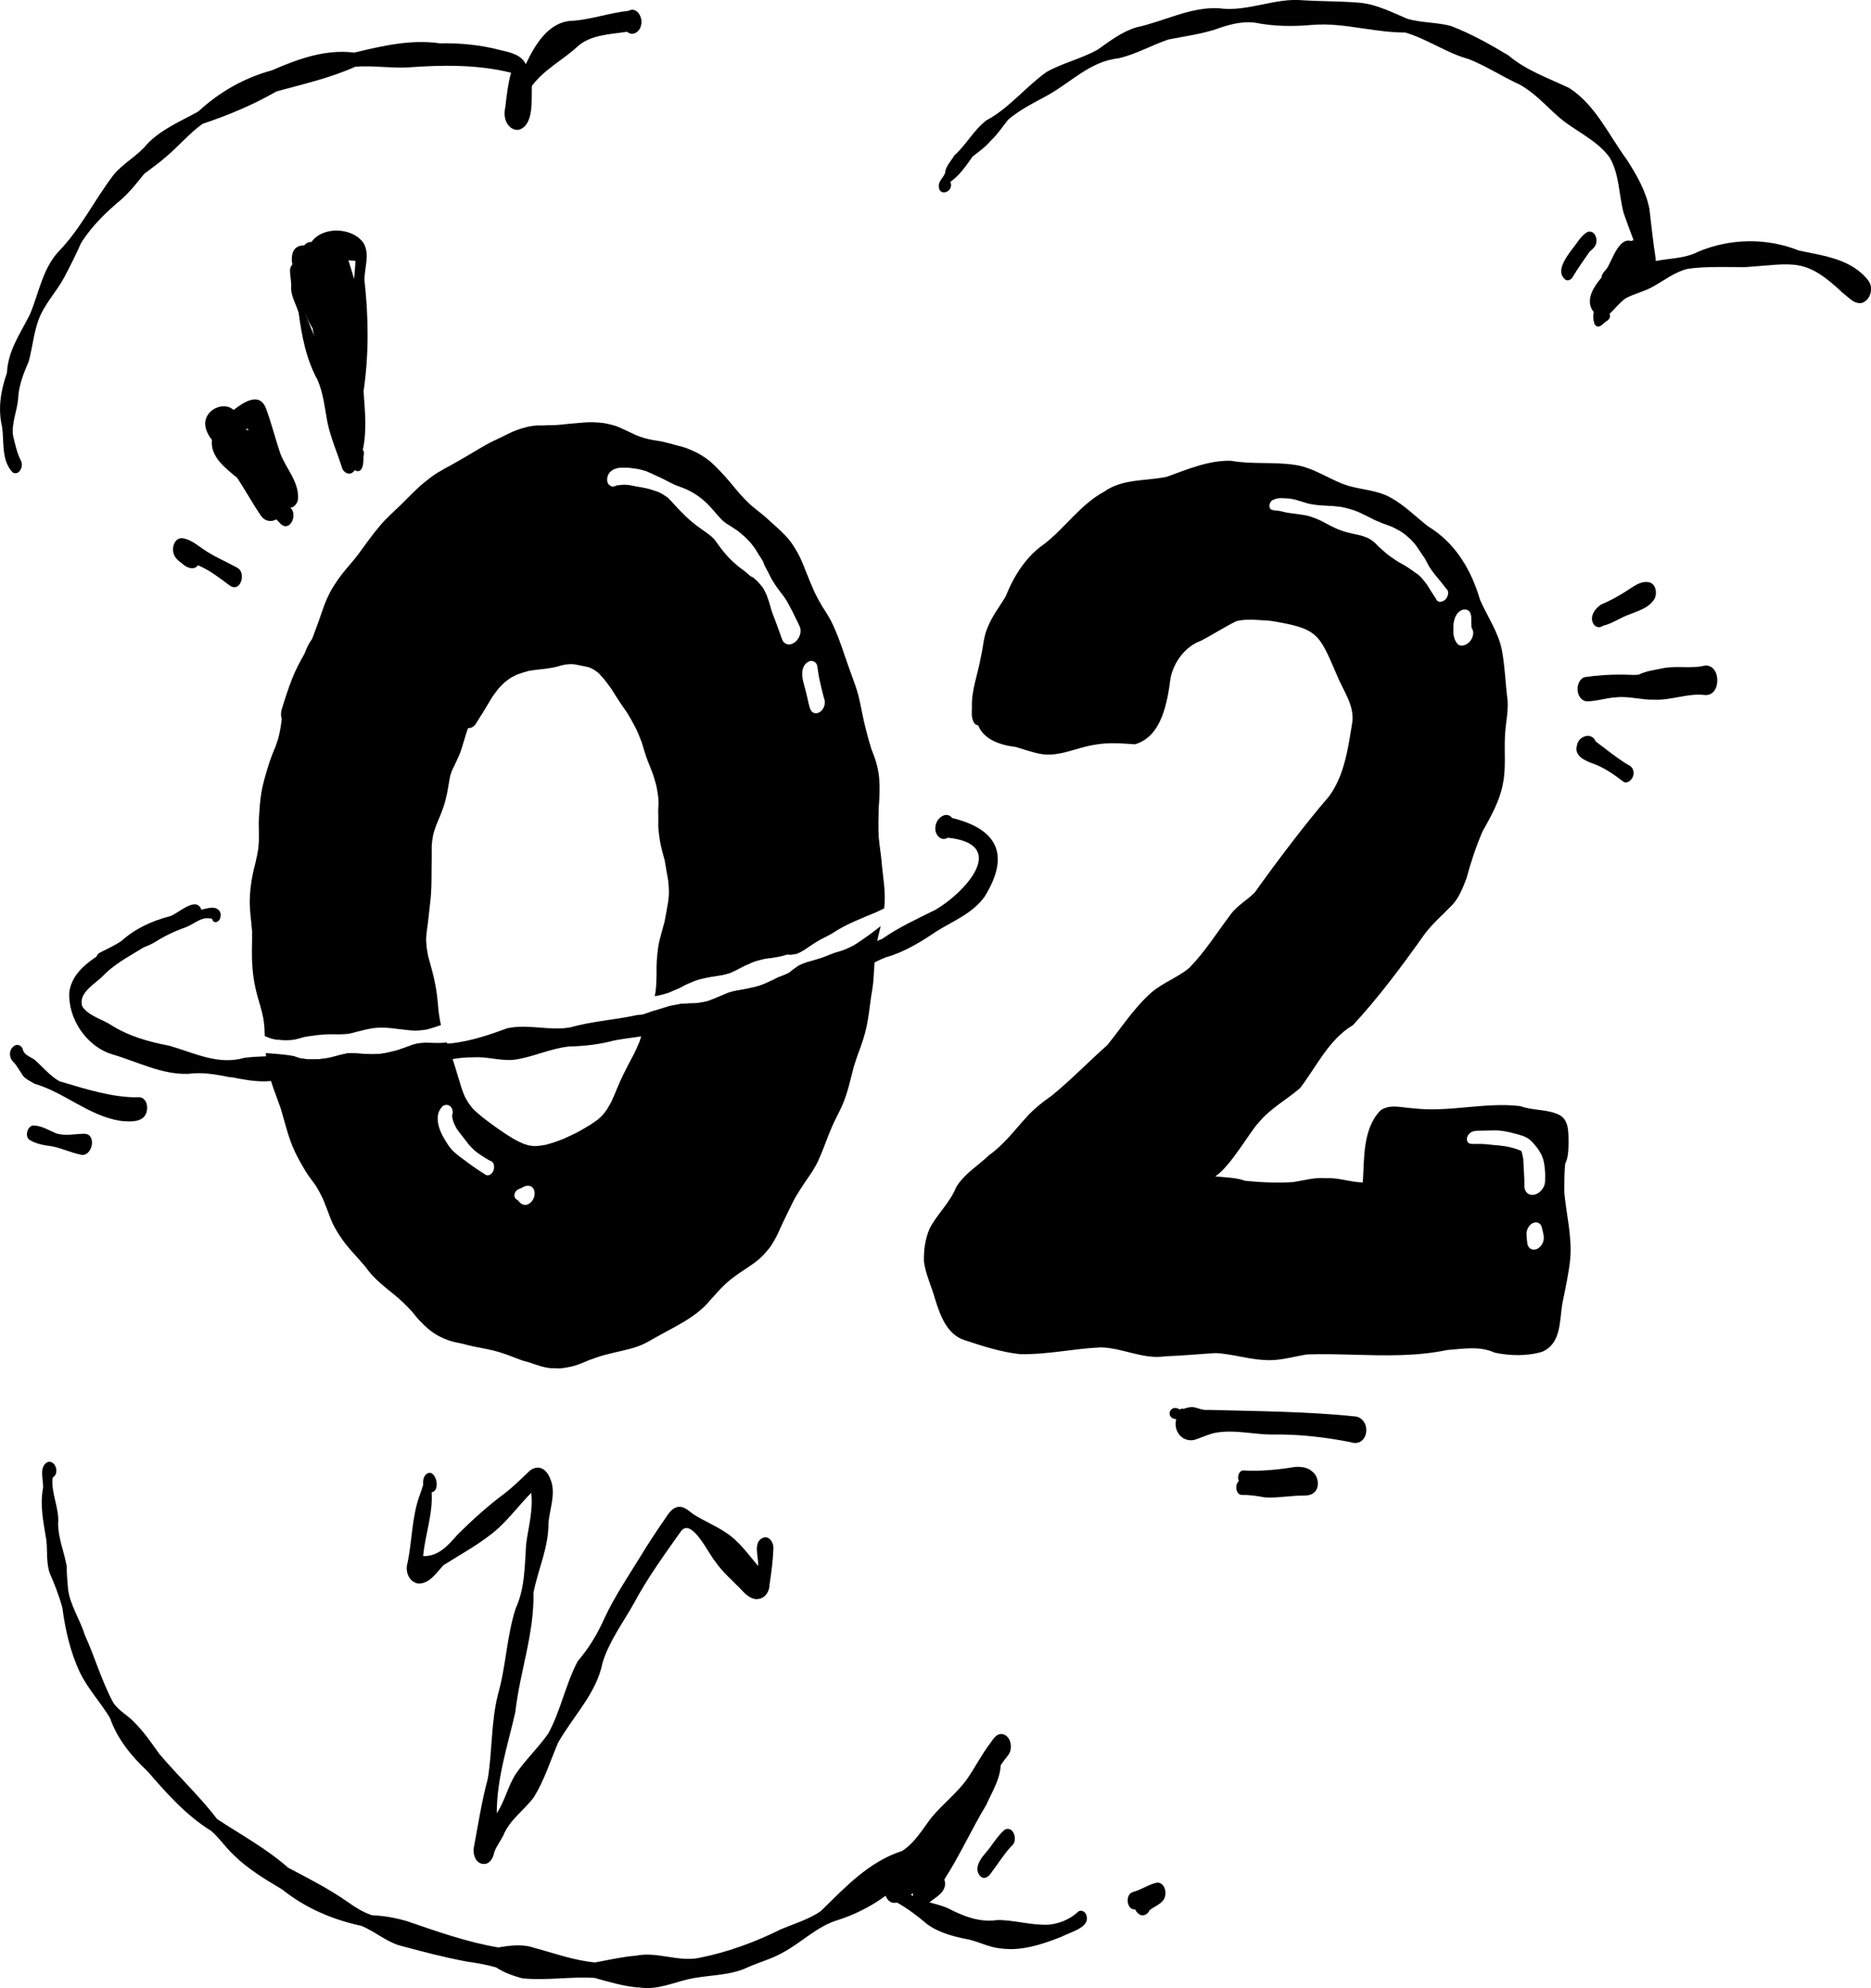 <?xml version="1.0" encoding="UTF-8"?>
<svg id="Layer_2" data-name="Layer 2" xmlns="http://www.w3.org/2000/svg" viewBox="0 0 289.52 307.64">
  <g id="Vector_layer" data-name="Vector layer">
    <g>
      <path d="M35.57,90.61c-1.63-1.21-3.09-2.37-4.93-3.15-.69.89-1.82.33-2.48-.29-.49-.36-.93-.68-1.18-1.24-.52-1-.05-2.8,1.3-2.65,1.14.18,2.05.91,2.97,1.55,1.78,1.27,3.64,2,5.49,3.03,1.19.64.71,3-.46,3-.21,0-.44-.07-.69-.25Z"/>
      <path d="M43.52,81.15c-1.62-1.77-3.57-3.22-5.09-5.09-1.02-1.12-1.39-2.68-2.45-3.75-.53-.23-.68-1.05-.57-1.54.13-.56.71-1.16,1.31-.77.74.62,1.75,1.19,1.97,2.18,2.48,1.76,4.08,4.51,6.29,6.43.88.8.3,2.8-.77,2.8-.21,0-.44-.08-.68-.26Z"/>
      <path d="M52.92,72.35c-.75-2.35-1.76-4.62-2.26-7.04-.41-2.2-.62-4.43-1.51-6.5-1.78-3.23-2.45-6.83-2.94-10.43-.38-1.25-1.11-2.42-1.17-3.73.11-1.03-.2-2.01-.16-3.02.48-1.78,1.87-.38,2.28.66.55.42.44,1.95-.47,1.61.44,1.34.17,2.76.43,4.13.56,1.84,1.41,3.57,2.07,5.38.92,2.95,1.16,6.14,2.74,8.85,1.23,2.1,1.93,4.46,2.55,6.8.28,1.3,1.44,3.07.03,4.08-.16.1-.32.14-.48.14-.49,0-.96-.41-1.11-.91Z"/>
      <path d="M55.12,72.86c-.79-.46-.77-1.56-.76-2.37-1.12.55-1.94-.86-1.77-1.87.1-1.02-.21-2.1-.26-3.14-.99-.5-1.14-1.72-1.39-2.71-.29-1.03-.86-1.94-.71-3.05-.47-3.02-1.27-5.96-1.88-8.95-1.39-2.26-2.12-4.95-2.14-7.61-1.19-1.51-1.92-5.21.87-5.2.17-.2.37-.36.61-.45.16-.07.33-.07.51-.07,1.74-2.48,6.39-2.29,8.07.19,1,1.76.1,3.85.13,5.75.64,5.73.7,11.43-.14,17.14.2,3.04.55,6.07-.12,9.1.31.32.15.75.09,1.12.04.64-.02,2.16-.85,2.16-.08,0-.16-.01-.25-.04ZM54.75,43.02s.02.07.04.11c.08-.86.16-1.7.21-2.56,0-.07,0-.13,0-.2-.27-.02-.54-.05-.82-.08-.09,0-.18-.01-.27-.02.27.91.6,1.81.82,2.74Z"/>
      <path d="M40.33,79.72c-1.29-1.88-2.38-3.91-3.64-5.8-1.78-1.46-4.2-3.27-3.89-5.84-.73-.95-1.34-2.16-.9-3.37.56-1.62,2.92-2.5,4.25-1.28,1.51-1.16,3.98-2.88,5.01-.24.85,2.29,1.43,4.66,2.21,6.97.88,2.33,2.89,4.37,2.75,6.97-.05.91-.89,1.72-1.79,1.37-.17.36-.42.68-.74.89-.33.79-1.04,1.22-1.74,1.22-.58,0-1.15-.29-1.52-.89ZM38.44,66.55c-.04-.08-.06-.16-.09-.24-.02,0-.05.02-.07.02-.11.06-.21.12-.3.18.02,0,.04,0,.07,0,.13,0,.26.02.39.04Z"/>
      <path d="M254.04,40.92c-.77-2.7-1.88-5.28-2.79-7.94-.77-2.86-.64-6.03-2.19-8.64-2.07-2.82-5.48-4.1-8.03-6.38-1.9-1.7-3.62-3.64-5.89-4.88-2.68-1.22-5.14-2.86-7.88-3.94-3.46-.95-6.4-3.11-9.81-4.11-2.17.01-4.32-.31-6.46-.62-2.66-.39-5.3-.79-7.98-.55-2.92.25-5.86.24-8.74-.34-2.26-.31-4.39.38-6.5,1.13-2.28.67-4.64,1-6.96,1.46-2.63.88-5.05,2.31-7.77,2.92-4.39.46-7.41,3.82-11.12,5.82-2.05,1.12-4.15,2.15-5.93,3.68-.87,1.08-1.62,2.26-2.65,3.21-.82.97-1.84,1.71-2.84,2.48-1,1.43-2.03,2.93-3.44,3.92.68,1.63-2.07,2.52-1.77.33.17-.62.7-1.07.94-1.67.09-1.07.91-1.83,1.42-2.72,1.86-1.66,2.99-3.93,4.99-5.46,3.56-1.91,6.03-5.15,9.29-7.47,2.54-1.44,5.42-2.05,7.96-3.49,1.86-1.32,3.75-2.77,5.96-3.43,4.28-.91,8.34-3.2,12.79-2.95,2.29.32,4.5-.14,6.72-.59,1.99-.41,3.98-.82,6.04-.66,3.02.2,6.06.14,9.07.4,2.59.27,4.92,1.47,7.29,2.48,2.2.64,4.54.52,6.75,1.11,3.11,1.19,6.05,2.84,8.89,4.54,2.79,2.37,6.2,3.52,9.44,5.07,4.03,2.59,6.09,7.26,8.86,11.02,1.52,2.37,2.99,4.88,3.53,7.67.3,2.59.58,5.18.98,7.75.04.84-.59,1.55-1.23,1.55-.34,0-.7-.2-.95-.7Z"/>
      <path d="M246.78,50.24c-1.04-2.74,1.54-5.13,3.71-6.39.95-.84,1.86-1.72,2.92-2.42,2.84-1.78,6.43-.94,9.38-2.49,4.97-2.08,10.58-2.17,15.59-.17,3.87.82,8.19,1.3,10.77,4.7.81,1.12.27,3.08-1.13,3.42-1.17.15-1.98-.92-2.84-1.54-5.9-5.6-7.56-4.52-15.09-4.02-.7,0-1.41,0-2.11-.01-2.27-.02-4.55-.04-6.8.27-2.04.48-3.68,1.82-5.48,2.8-1.34.76-2.88,1.05-4.21,1.8-.91.69-1.6,1.6-2.43,2.37.27.57-.18.98-.61,1.22-.34.28-.75.75-1.16.75-.17,0-.33-.08-.49-.3Z"/>
      <path d="M246.4,47.99c-1.06-1.74.29-3.71,1.42-5.05.04-.62.5-.96.83-1.4.82-1.26,1.85-4.87,3.75-4.24.54-.37,1.02.3.87.82.11.21.2.43.25.66.02.07.03.15.04.23,1.28.87.48,5.29-1.32,3.43-1.07,1.22-1.93,2.61-2.62,4.07-.39.95-1.19,2.21-2.09,2.21-.37,0-.75-.2-1.12-.72Z"/>
      <path d="M242.31,43.32c-1.7-1.17-.01-3.45.87-4.65.8-.93,1.4-2.2,2.5-2.79,1.22-.35,1.71,1.43,1.1,2.25-.24.4-.67.59-.93.99-.83,1.2-1.7,2.41-2.45,3.67-.15.33-.48.58-.83.58-.09,0-.18-.02-.27-.05Z"/>
      <path d="M245.39,108.5c-1.6-.36-1.71-3.09-.25-3.72,1.92-.29,3.91-.43,5.86-.4.31,0,.63,0,.94.02.54.02,1.08.04,1.62-.01,1.05-.52,2.2-.69,3.34-.91,1.14-.29,2.32-.28,3.48-.26,1.14.02,2.27.04,3.38-.23h0c1.31-.16,1.98,1.05,1.98,2.27s-.65,2.42-1.98,2.27c-1.39-.16-2.76.09-4.13.34-1.22.22-2.45.45-3.71.38-.88.03-1.75-.09-2.62-.2-1.06-.14-2.12-.28-3.21-.16-1.54.08-3.06.62-4.59.62h-.12Z"/>
      <path d="M246.6,96.58c-.73-1.12.21-2.46,1.18-3.06,1.44-.59,2.8-1.36,4.1-2.21.95-.6,1.93-1.39,3.11-1.25,1.33.08,1.59,2.05.82,2.89,0,0,0,0,0,0-.89,1.21-2.4,1.57-3.73,2.14-1.37.48-2.63,1.41-4.03,1.73-.18.14-.41.22-.63.22-.32,0-.64-.16-.83-.46Z"/>
      <path d="M42.9,160.9c-.14-.04-.29-.07-.44-.1-.18-.04-.38-.06-.55-.13-.31-.12-.62-.24-.94-.36-.02-.47-.04-.95-.06-1.43-.05-.45-.11-.9-.14-1.2-.14-.7-.3-1.39-.5-2.08-.59-1.85-1.03-3.74-1.19-5.68-.07-.89-.11-1.77-.1-2.66.01-1.06.04-2.12.03-3.18-.15-1.8-.45-3.61-.34-5.42.1-1.78.41-3.53.88-5.25.17-.7.3-1.41.42-2.13.04-.39.07-.77.09-1.16,0-.48,0-.96,0-1.44,0-.66-.05-1.32,0-1.97.09-1.37.16-2.73.39-4.09.21-1.27.57-2.5.95-3.73.19-.62.37-1.23.61-1.84.2-.53.42-1.05.64-1.58.14-.38.27-.77.39-1.15.16-.61.29-1.21.39-1.82.06-.42.12-.83.17-1.25-.16-.48-.14-1.05,0-1.51.48-1.57.98-3.14,1.58-4.67.53-1.37,1.22-2.66,1.94-3.93.09-.23.18-.47.28-.7.23-.56.54-1.08.88-1.57.04-.09.08-.19.12-.29.57-1.48,1.1-2.96,1.61-4.46.28-.84.64-1.64,1.04-2.43.38-.75.85-1.44,1.32-2.12.94-1.35,2.11-2.52,3.09-3.84,1.12-1.52,2.2-3.07,3.43-4.5.94-1.1,2.02-2.04,3.05-3.04,1.26-1.23,2.46-2.54,3.83-3.64.62-.5,1.26-1,1.94-1.41s1.38-.8,2.08-1.18c1.51-.83,2.98-1.71,4.43-2.57.67-.39,1.34-.79,2.04-1.12.88-.41,1.75-.84,2.62-1.27.77-.38,1.61-.66,2.43-.88.79-.21,1.59-.31,2.17-.3.21,0,.43,0,.64,0,.47-.03.94-.04,1.21-.04.88,0,1.76-.1,2.64-.2.59-.06,1.19-.11,1.79-.16.65-.05,1.32-.11,1.98-.09.54.02,1.08.05,1.61.12.56.08,1.08.21,1.62.36.54.14,1.03.39,1.54.62.64.28,1.26.6,1.89.89.45.17.89.34,1.34.47.39.11.79.19,1.19.27l.08.02c.59.11,1.21.17,1.79.32.65.16,1.29.32,1.94.51.58.16,1.18.28,1.73.52.68.29,1.36.57,1.99.96.54.34,1.07.68,1.55,1.11.52.46,1,.94,1.47,1.44,1.07,1.12,2.05,2.33,2.94,3.4.55.62,1.11,1.2,1.64,1.7.64.56,1.32,1.07,1.98,1.61.68.56,1.31,1.18,1.8,1.61.71.62,1.39,1.26,2.02,1.96.65.72,1.15,1.57,1.62,2.41.5.9.87,1.88,1.25,2.84.41,1.04.84,2.06,1.28,3.08.37.77.77,1.52,1.21,2.25.47.71.93,1.44,1.33,2.19.44.84.8,1.71,1.15,2.59.4,1.04.75,2.09,1.11,3.14.36,1.05.74,2.09,1.11,3.13.3.83.61,1.65.84,2.5.25.93.44,1.87.62,2.81.38,1.94.88,3.83,1.45,5.71.59,1.41,1.06,2.89,1.2,4.42.14,1.53.08,3.04-.05,4.56-.04,1.55-.09,3.09-.01,4.64.08.81.18,1.61.29,2.42.1.76.18,1.51.24,2.24.11,1.13.27,2.26.36,3.39.08,1,.07,2-.04,3-.43.21-.86.43-1.29.62-1.03.41-2.05.85-3.07,1.29-.95.41-1.86.86-2.75,1.38-.44.26-.85.55-1.3.79-.43.23-.87.44-1.3.67-.89.47-1.73,1.07-2.57,1.63l-.71.42c-.19.09-.38.17-.57.25-.25.04-.51.09-.76.12-.04,0-.09,0-.13.02-.23-.03-.48-.06-.71,0-.2.06-.41.12-.61.18-.51.12-1.01.22-1.53.29.07,0,.13-.02.2-.02-.52.07-1.06.1-1.57.22-.49.11-.96.24-1.44.39-.3.1-.57.25-.86.38-.25.11-.5.2-.73.32-.39.2-.79.41-1.18.61-.34.17-.69.33-1.04.48-.37.11-.74.2-1.11.29-1.18.19-2.35.34-3.5.65-.31.09-.61.18-.91.3-.23.09-.46.21-.7.3-.51.19-.98.45-1.45.72-.59.25-1.18.49-1.76.76-.55.18-1.1.32-1.67.45-.16.03-.32.06-.48.08.05-.27.1-.55.14-.83.04-.43.09-.85.1-1.28.02-.44.03-.88.04-1.31-.04-1.4.05-2.77.25-4.16.11-.76.31-1.52.52-2.25.16-.57.31-1.15.47-1.72.2-1.04.39-2.08.56-3.12.03-.3.06-.59.09-.89.03-.29.02-.6.01-.86-.02-.45-.04-.9-.09-1.35-.07-.54-.18-1.07-.28-1.61-.1-.55-.17-1.11-.28-1.66-.27-1.02-.58-2.01-.74-3.05-.09-.58-.16-1.16-.22-1.75-.05-.48-.03-.97-.02-1.45,0-.42,0-.84-.02-1.27-.01-.4.03-.8.05-1.21,0-.35-.02-.69-.04-1.04-.08-.59-.18-1.18-.3-1.76-.15-.61-.34-1.2-.53-1.79-.25-.7-.54-1.38-.81-2.07-.35-.92-.62-1.86-.9-2.79-.26-.69-.53-1.38-.84-2.05-.45-.89-.93-1.76-1.46-2.61-.35-.52-.72-1.03-1.07-1.55-.46-.68-.88-1.37-1.31-2.07-.37-.52-.76-1.03-1.16-1.54-.11-.11-.2-.22-.3-.34-.13-.13-.25-.26-.36-.41-.11-.11-.23-.21-.34-.32-.18-.14-.37-.27-.57-.4-.22-.12-.43-.23-.66-.34-.38-.11-.77-.18-1.16-.26-.38-.07-.76-.16-1.14-.23-.19-.02-.38-.03-.5-.04l-.41.02c-.17.02-.33.03-.5.04-.14.04-.29.06-.44.09-.14.04-.29.08-.43.11-1.59.5-3.27.51-4.9.8-.57.16-1.14.33-1.71.54-.32.15-.64.31-.96.48-.36.23-.7.49-1.03.76-.32.3-.62.6-.91.92-.33.41-.64.84-.95,1.28-.48.74-.9,1.52-1.37,2.27-.39.62-.79,1.23-1.17,1.86-.28.46-.75.77-1.23.73-.03.07-.07.15-.1.23-.35,1.02-.62,2.06-.96,3.09-.38,1.14-.96,2.21-1.46,3.29-.08.25-.16.5-.25.75-.11.57-.22,1.15-.31,1.73-.1.68-.25,1.35-.42,2.02-.32,1.33-.89,2.59-1.42,3.86-.1.29-.2.57-.3.86s-.16.6-.23.89c-.05.29-.09.57-.13.86-.02.23-.04.47-.06.71,0,1.21.01,2.41-.02,3.5v.13h0c-.01,1.66,0,3.3-.2,4.94-.18,1.49-.3,2.98-.53,4.46-.03.29-.06.59-.09.88-.03.29-.02.6-.01.89.02.31.05.61.08.92.07.45.14.88.23,1.32.35,1.31.75,2.6,1.01,3.93.14.69.27,1.37.35,2.07.1.79.16,1.57.23,2.36.09.66.18,1.31.31,1.96.03.1.05.19.08.29-.31.1-.61.21-.92.32-.44.14-.88.27-1.33.39-.56.09-1.12.14-1.7.16-1.72-.05-3.41-.44-5.13-.47-1.73-.03-3.4.53-5.06.93-.57.09-1.15.1-1.73.12-.22-.01-.45-.02-.67-.01-.54-.03-1.08,0-1.63.04-.44.02-.88.06-1.32.13-.5.08-1.01.12-1.52.22-.52.1-1.02.3-1.53.4-.2.02-.38.05-.57.09-.31.02-.62.04-.93.04-.44,0-.87-.04-1.31-.1ZM124.73,102.62c-.86.89-.62,2.23-.32,3.3.18.66.36,1.33.51,2,.12.54.23,1.09.4,1.62.11.34.29.64.64.77.09.03.19.05.29.05.25,0,.49-.1.69-.25.59-.44.87-1.34.59-2.03-.02-.04-.03-.08-.04-.11-.26-.98-.49-1.96-.71-2.95-.09-.54-.2-1.09-.27-1.65,0-.29-.09-.59-.28-.8,0,0,0,0,0,0-.19-.21-.44-.31-.68-.31-.29,0-.59.14-.81.37ZM102.2,76.28c.1.06.21.12.31.17.28.18.55.36.82.54.66.65,1.25,1.36,1.9,2.02.55.55,1.09,1.11,1.69,1.61.54.46,1.11.9,1.7,1.3.49.34.96.67,1.43,1.05.17.16.34.32.5.49.8,1.12,1.62,2.26,2.62,3.21.23.23.47.45.72.66.25.21.48.43.75.61.41.27.78.6,1.16.91.1.09.2.2.3.27.13.1.29.16.43.22.18.16.37.32.55.48.34.34.65.7.95,1.08l.22.38c.14.27.27.54.39.81.11.33.22.65.34.98.14.49.28.97.43,1.46.1.33.24.65.36.98.28.75.57,1.5.84,2.26.13.42.29.83.45,1.24.15.39.52.66.94.7.03,0,.06,0,.09,0,.34,0,.66-.14.92-.35.69-.53,1.11-1.61.73-2.43-.17-.38-.34-.76-.54-1.13-.16-.33-.31-.67-.48-1-.21-.39-.41-.79-.63-1.18-.02-.03-.04-.06-.05-.1-.16-.3-.32-.59-.51-.88-.24-.36-.5-.7-.77-1.03-.19-.28-.38-.55-.6-.81-.26-.39-.51-.78-.75-1.18-.17-.35-.35-.7-.53-1.05,0,0,0-.01-.01-.02,0,0,0-.02,0-.02,0,0,0,.02,0,.02l-.05-.09s0,0,0,.01c-.19-.37-.37-.74-.57-1.11-.08-.27-.17-.52-.34-.77-.2-.29-.38-.58-.57-.88-.22-.35-.41-.73-.67-1.05-.21-.26-.4-.55-.63-.79-.29-.31-.59-.64-.91-.92-.34-.28-.66-.59-1.02-.84-.57-.4-1.16-.78-1.76-1.14-.18-.14-.36-.29-.54-.43-1.05-1.05-1.91-2.29-3.06-3.23-.61-.5-1.25-.95-1.95-1.31-.75-.4-1.57-.68-2.37-.98-.5-.25-1.01-.48-1.5-.75-.52-.29-1.07-.51-1.61-.77-.32-.15-.63-.3-.96-.43-.21-.09-.42-.2-.64-.25-.48-.13-.95-.26-1.45-.32-.53-.07-1.06-.16-1.6-.14-.41.01-.88-.02-1.27.11-.42.13-.79.3-1.07.65-.21.27-.36.6-.38.95-.03.42.1.83.41,1.03.15.13.34.2.57.18.16-.02.31-.07.45-.16.07-.01.14-.03.21-.04-.05.01-.11.02-.16.03.39-.05.76-.1,1.14-.11.26,0,.51.02.77.05.4.08.8.16,1.2.23.37.07.74.11,1.11.2.33.07.66.13.99.23.3.1.6.2.9.3-.02,0-.04-.02-.06-.02.03.01.06.02.09.03,0,0,0,0,.01,0,0,0,.02,0,.02,0h0c.2.07.39.15.58.25Z"/>
      <path d="M85.35,211.7c-1.14-.09-2.25-.48-3.33-.86-.32-.11-.64-.19-.96-.27-.24-.06-.48-.17-.71-.25-.47-.17-.93-.34-1.39-.53-.69-.25-1.38-.5-2.1-.7-.63-.18-1.28-.3-1.92-.44-1.02-.19-2.04-.38-3.04-.66-.48-.13-.97-.22-1.46-.32-.51-.11-1.01-.28-1.5-.47-1.04-.41-1.99-.99-2.83-1.73-.41-.36-.79-.75-1.18-1.15-.39-.4-.73-.84-1.09-1.28-.71-.81-1.48-1.55-2.25-2.24-.02-.01-.03-.03-.05-.04h0c-.87-.75-1.79-1.43-2.64-2.19-.5-.44-.97-.9-1.42-1.38-.35-.39-.66-.82-.97-1.24-1.34-1.59-2.86-3.04-3.98-4.81-.52-.82-1.03-1.67-1.37-2.58-.39-1.02-.76-2.05-1.14-2.96-.02-.04-.03-.07-.05-.1h0c-.31-.67-.65-1.31-1.03-1.94-.57-.83-1.22-1.61-1.73-2.47-.56-.94-1.1-1.88-1.57-2.88-1.01-2.12-1.51-4.41-2.18-6.64-.72-2.14-1.67-4.2-2.04-6.44-.12-.72-.22-1.45-.3-2.18.09,0,.17,0,.25,0,1.14.1,2.29.16,3.42.33.23.06.47.1.7.14.4.15.8.3,1.22.36.38.06.75.09,1.14.11.21,0,.43.01.64.01.43,0,.85-.02,1.28-.07.3-.04.61-.07.91-.13.18-.03.37-.07.55-.11.1-.03.2-.06.3-.09.11-.02.21-.04.32-.06.6-.2,1.22-.33,1.84-.45.22-.03.44-.04.66-.05,1.57.07,3.12.29,4.69.09.48-.06.95-.17,1.41-.28.38-.09.76-.17,1.13-.29.75-.25,1.48-.52,2.22-.8.31-.09.62-.17.93-.24.38-.05.76-.08,1.15-.1.87.02,1.74.08,2.6.03.22-.01.44-.04.66-.07.29.8.57,1.61.84,2.41.52,1.55.95,3.13,1.45,4.69.15.43.31.86.49,1.28.18.34.37.66.57.99.2.28.4.55.62.82.54.57,1.17,1.07,1.62,1.45,1.56,1.2,3.14,2.33,4.69,3.26.53.3,1.06.57,1.62.8.27.09.55.17.82.25.32.05.64.08.96.1.56-.03,1.1-.1,1.65-.21.92-.24,1.8-.55,2.68-.9.71-.31,1.41-.64,2.11-.99.73-.37,1.42-.81,2.11-1.22.39-.26.77-.52,1.15-.8.17-.16.34-.3.51-.46.18-.16.34-.38.46-.52.15-.2.29-.39.44-.59.23-.38.44-.75.65-1.13.63-1.35,1.13-2.75,1.79-4.09.54-1.11,1.11-2.19,1.69-3.27.31-.64.61-1.27.88-1.93.27-.83.52-1.66.82-2.49.26-.72.55-1.44.82-2.15.18-.06.35-.12.53-.17.84-.24,1.66-.52,2.49-.77.6-.1,1.19-.23,1.79-.35.47-.01.93-.02,1.4-.07.49,0,.97,0,1.46-.09.48-.08,1-.16,1.47-.32.97-.34,1.91-.78,2.86-1.17.3-.1.6-.2.91-.27.28-.07.56-.11.84-.16.34-.06.68-.12,1.02-.18.31-.06.62-.15.93-.21,1.45-.25,2.79-.94,4.1-1.59.38-.16.76-.32,1.14-.47.21-.09.4-.16.59-.29.18-.12.33-.24.49-.39.31-.21.62-.43.93-.66.19-.09.37-.18.55-.27.27-.1.53-.2.8-.29.74-.21,1.48-.41,2.22-.66.71-.23,1.39-.55,2.09-.8.57-.16,1.13-.31,1.67-.54.57-.24,1.14-.51,1.66-.85.7-.46,1.38-.94,2.06-1.43.57-.41,1.13-.86,1.7-1.29-.05.21-.1.42-.15.62-.25.96-.45,1.94-.61,2.93-.15,1.21-.23,2.41-.29,3.62-.03.57-.07,1.15-.13,1.73-.07.68-.19,1.36-.31,2.03-.21,1.52-.37,3.04-.68,4.54-.31,1.48-.79,2.89-1.32,4.26-.25.7-.48,1.39-.7,2.11-.48,1.85-.88,3.75-1.61,5.53-.35.86-.79,1.69-1.2,2.52-.4.8-.74,1.62-1.08,2.45-.5,1.29-.97,2.59-1.54,3.85-.54,1.2-1.27,2.26-2.02,3.32-.57.84-1.11,1.68-1.62,2.55-.62,1.18-1.18,2.39-1.77,3.59-.32.64-.59,1.31-.9,1.96-.19.38-.37.75-.59,1.11-.22.36-.42.75-.69,1.07-.43.52-.85,1.04-1.35,1.5-.56.52-1.18.96-1.81,1.38-1.01.68-2.03,1.35-2.98,2.11-.58.48-1.12,1.01-1.64,1.55-.52.57-1.02,1.16-1.52,1.68-.02.02-.03.03-.04.05l-.02.02c-.23.26-.45.54-.7.77-.35.32-.7.63-1.07.92-.77.61-1.59,1.14-2.43,1.63-1.55.91-3.17,1.72-4.73,2.62-.64.37-1.27.71-1.96.96-.83.3-1.68.52-2.54.72-.87.2-1.74.39-2.6.62-.89.23-1.75.54-2.61.86-.84.37-1.7.74-2.6.95-.48.11-.96.2-1.45.26-.22.03-.44.04-.66.04-.34,0-.69-.03-1.02-.05ZM81.6,183.47c-.11,0-.23.02-.34.05-.11.04-.21.08-.3.14-.14.07-.28.14-.41.21-.16.05-.32.11-.47.21-.12.08-.2.18-.29.29-.23.29-.28.88.02,1.11.09.08.19.14.3.21,0,0,0,0,0,0,.07.09.15.17.23.25.11.14.23.24.39.34.18.1.36.15.53.15.64,0,1.2-.62,1.39-1.23.13-.43.12-.96-.14-1.34-.19-.27-.47-.4-.79-.4-.04,0-.08,0-.12,0ZM68.39,171.29c-.48.45-.66,1.15-.66,1.78,0,1.29.64,2.56,1.32,3.62.2.3.39.64.63.91.15.17.29.38.46.52.11.1.23.2.34.3.48.43,1.02.81,1.54,1.19.55.4,1.09.82,1.66,1.2.46.32.94.6,1.4.91.12.09.25.13.38.13.41,0,.78-.39.91-.78.16-.46.12-1.22-.41-1.43-.11-.04-.2-.08-.3-.14.02,0,.04.02.05.03-.81-.46-1.59-.96-2.31-1.55-.3-.29-.58-.58-.86-.89-.34-.43-.67-.86-1-1.3-.28-.36-.58-.72-.84-1.11-.15-.25-.29-.52-.41-.79-.07-.19-.14-.38-.21-.57-.04-.14-.07-.29-.1-.44-.01-.08-.02-.16-.03-.25.04-.12.07-.24.09-.36.05-.45-.09-.93-.45-1.16h0c-.15-.11-.32-.16-.5-.16-.26,0-.52.11-.72.3Z"/>
      <path d="M235.49,178.34s.04.08.05.12c-.02-.04-.04-.08-.05-.12Z"/>
      <path d="M195.52,210.42c-2.48-.16-4.88-.93-7.36-1.07-2.61.15-5.22.41-7.84.5-3.46.52-6.6-1.32-10-1.38-4.16.18-8.29,1.14-12.46,1.05-2.92-.31-5.78-1.24-8.57-2.16-2.79-.86-3.85-3.96-4.64-6.51-.53-1.88-1.42-3.71-1.68-5.65-.05-1.73.19-3.52.88-5.11,1.17-2.26,3.15-4.01,4.1-6.39,1.24-2.08,3.42-3.36,5.14-5,2.3-1.64,3.94-3.88,5.83-5.94,1.12-1.23,2.43-2.27,3.8-3.22,3.02-2.45,5.71-5.27,8.62-7.83,2.27-2.8,4.22-5.89,6.95-8.25,1.76-1.47,3.97-2.23,5.73-3.7,2.44-2.48,4.27-5.45,6.36-8.2,1-1.43,2.57-2.25,3.77-3.46,3.36-4.7,7.76-10.55,11.5-14.88,2.44-3.3,2.99-7.66,3.63-11.63.24-2.61-1.47-4.8-2.4-7.12-2.81-6.54-2.95-7.23-10.33-8.42-1.68-.09-3.6-.36-5.22.05-1.87.92-3.62,2.07-5.47,3.03-2.43.86-4.28,3.34-4.74,5.86-.48,3.69-1.36,9-5.5,10.17-2.02-.14-4.09-.31-6.1.05-2.89.4-5.68,2.01-8.66,1.41-1.25-.26-2.46-.67-3.68-1.05-2.45-.29-4.95-1.15-5.81-3.34-.31-.04-.6-.23-.73-.57-.34-.63-.27-1.44-.24-2.12-.13-2.68.91-5.18,1.36-7.78.38-1.56.41-3.2,1.07-4.68.67-1.74,1.85-3.21,2.79-4.8,1.3-3.23,3.13-6.16,6.05-8.17,3.21-2.53,5.53-6.05,9.19-8.04,2.88-2.04,6.41-1.61,9.68-2.3,3.22-1.15,6.46-2.56,9.94-2.48,3.26.59,6.57.14,9.84.63,3.12.42,5.62,2.49,8.59,3.32,2.1.56,4.34.66,6.27,1.75,2.14,1.16,3.88,2.95,5.77,4.43,4.23,2.54,6.72,6.74,8.07,11.38,1.16,2.64,2.79,4.91,3.38,7.75.48,2.59.55,5.24.89,7.85.12,1.85-.34,3.66-.41,5.5-.13,2.44.18,4.92-.31,7.32-.47,2.66-1.89,5.15-3.18,7.46-1,2.34-1.81,4.78-2.47,7.24-.57,1.46-1.13,2.96-2.21,4.11-1.45,1.5-3.14,2.95-4.35,4.62-3.42,4.82-6.98,9.61-11,13.96-3.76,2.23-5.62,6.41-8.19,9.75-2.18,1.87-4.66,3.17-6.47,5.41-1.11,1.08-4.34,6.79-6.65,8.24,1.57.17,3.14.16,4.64.69,2.5.25,4.9.34,7.39.2,1.68-.25,3.31-.76,5.05-.61,1.95-.12,3.84.63,5.75.66.25-3.73-.04-8.26,2.73-11.14,1.45-1.06,3.45-.4,5.11-.33,2.75.33,5.52.08,8.28-.17,2.76-.25,5.52-.5,8.25-.17,1.99.74,4.28.42,6.16,1.43,1.41.86,1.28,2.73,1.31,4.18-.02,1.09-.02,2.32-.52,3.3-.16,1.47-.13,2.97-.14,4.45.32,3.42,1.21,6.82.92,10.27-.23,2.23-.77,4.74-1.21,6.85-.47,2.68-.13,6.22-3.11,7.52-2.32.71-5.02.65-7.39.14-2.31-1.07-4.89-.58-7.34-.4-4.75.99-9.59.86-14.43.73-2.41-.07-4.82-.13-7.21-.05-1.94.29-3.86.89-5.82.89-.31,0-.62-.01-.93-.05ZM237.55,189.14c-.45.05-.83.38-1.05.75-.19.32-.32.72-.28,1.09,0,.47.07.93.12,1.4.04.36.26.73.6.88.13.06.26.09.4.09.23,0,.46-.07.66-.2.69-.42,1.03-1.32.84-2.09,0,0,0-.01,0-.02-.08-.4-.16-.8-.27-1.2-.04-.12-.09-.23-.16-.33-.03-.04-.06-.07-.09-.11h0c-.17-.17-.4-.27-.65-.27-.03,0-.07,0-.1,0ZM229.81,177.02c.75.07,1.5.17,2.25.22.58.06,1.15.15,1.72.29.16.04.31.09.47.12.39.12.76.25,1.13.41l.12.27s0,0,0,.01c.03.14.06.27.1.4.04.21.08.41.11.62.05.68.07,1.36.11,2.04.04.73.08,1.45.07,2.18,0,.44.23.91.61,1.14.19.11.4.16.61.16.15,0,.31-.03.46-.07.82-.26,1.49-1.15,1.52-2.01.03-.61.03-1.23-.03-1.84-.03-.27-.05-.54-.1-.8-.05-.25-.08-.53-.16-.77-.07-.2-.15-.4-.22-.6-.08-.22-.22-.42-.34-.63-.14-.25-.33-.5-.51-.73-.17-.2-.32-.4-.5-.59-.19-.22-.39-.41-.62-.59h0c-.64-.47-1.48-.68-2.24-.87.02,0,.03,0,.05.02-.02,0-.04,0-.07-.02-.02,0-.03-.01-.04-.02,0,0,.01,0,.02,0-.01,0-.02,0-.03,0h.01c-1-.26-2.05-.49-3.09-.46-.76.02-1.52.02-2.27.04-.48.01-1,.02-1.41.31-.3.21-.52.54-.55.92-.02.3.09.65.41.75.29.1.6.08.9.07.12,0,.25,0,.38,0,.38,0,.75,0,1.14.03ZM226.5,94.31c-.39.06-.76.32-1,.63-.52.69-.63,1.61-.61,2.45,0,.36,0,.76.09,1.11.09.38.23.67.44.99.19.29.46.4.76.4.43,0,.89-.24,1.17-.53.48-.49.84-1.4.46-2.05-.03-.06-.06-.11-.09-.17,0-.05-.02-.1-.02-.15-.04-.4-.03-.8-.03-1.2,0-.34-.02-.66-.17-.98-.15-.34-.5-.51-.85-.51-.05,0-.11,0-.16.01ZM196.94,77.35c-.29.17-.48.51-.51.84-.02.27.09.61.37.69.34.11.7.11,1.05.15.49.07.95.24,1.44.31,1.02.15,2.05.25,3.07.46.68.19,1.32.44,1.96.73,1.05.54,2.05,1.13,3.17,1.53,1.02.38,2.1.55,3.16.81.35.11.68.23,1.01.37.19.1.37.21.55.32.23.18.47.34.67.55.23.25.47.48.72.71.51.46,1.03.92,1.59,1.32.55.39,1.11.78,1.71,1.09.6.32,1.15.68,1.7,1.08.27.2.53.39.81.57.19.16.37.33.55.51.3.35.59.71.87,1.09.05.08.09.16.14.23.38.65.8,1.27,1.22,1.9.02.04.03.07.05.11.12.28.35.39.6.39.3,0,.62-.15.82-.36.39-.39.65-1.21.17-1.64l-.07-.06c-.45-.57-.87-1.15-1.34-1.69-.48-.55-.91-1.14-1.3-1.75,0,0,0,0,0,0-.23-.41-.42-.84-.67-1.24-.26-.4-.54-.79-.8-1.18-.29-.43-.55-.86-.9-1.24-.32-.36-.67-.7-1.04-1.01-.42-.36-.89-.7-1.38-.95-.43-.23-.87-.48-1.33-.63-.77-.26-1.51-.55-2.25-.89-.73-.37-1.46-.74-2.2-1.09-.61-.29-1.23-.5-1.88-.68-.41-.11-.81-.21-1.23-.28-.38-.05-.75-.09-1.13-.12-.72-.05-1.45-.08-2.17-.12-.56-.06-1.11-.14-1.66-.25-.62-.18-1.25-.38-1.87-.57-.46-.14-.93-.21-1.42-.24-.3-.02-.62-.05-.93-.05-.46,0-.91.07-1.31.31Z"/>
      <path d="M98.75,307.51c-2.3-.2-4.53-.86-6.75-1.49-1.72-.1-3.43-.02-5.14.07-2.02.1-4.03.2-6.04,0-1.43-.39-2.81-.87-4.05-1.69-1.5-.43-3.03-.69-4.57-.91-3.5-.65-6.98-1.57-10.42-2.5-2.13-.66-3.82-2.18-5.86-3.02-4.5-.97-8.66-2.75-12.27-5.64-2.64-1.57-5.28-3.14-7.48-5.32-1.26-1.15-2.2-2.63-3.51-3.74-3.89-2.42-6.88-5.8-9.84-9.23-2.48-2.3-4.67-5-5.8-8.23-1.45-2.42-3.41-4.48-4.65-7.04-1.48-3.12-2.27-6.6-2.72-10.02-.5-1.84-1.19-3.61-1.96-5.36-.56-1.64-.32-3.42-.52-5.11-.43-2.7-1.04-5.37-.5-8.1.05-1.26-.7-3.3.73-3.98,1.25-.3,1.84,1.86.75,2.39-.31,2.43,1.08,4.75.84,7.23.04,2.26.96,4.36,1.34,6.55-.03,1.16.12,2.32.2,3.48.27,2.44,1.91,4.82,2.57,7.07,1.59,3.47,2.63,7.2,4.44,10.54.85,1.26,2.27,1.95,3.29,3.06,1.44,1.45,2.61,3.14,3.79,4.81,2.91,3.44,6.23,6.53,8.98,10.12,3.7,2.44,7.62,4.55,10.98,7.52,3.13,1.65,6.29,3.25,9.2,5.29,1.19.83,2.41,1.63,3.8,2.07,1.83.07,3.66.41,5.41.92,4.62,1.59,9.3,3.25,14.12,4.06,1.79-.3,3.73-.56,5.48.04,3.13.84,6.25,1.99,9.49,2.28,2.11-.39,4.21-.87,6.35-1.05,1.64-.33,3.26-.08,4.88.17,1.63.25,3.25.51,4.9.17,4.36-.87,8.55-2.39,12.52-4.37,2.12-.9,4.35-1.54,6.27-2.85,3.75-3.67,7.44-7.66,12.56-9.3,2.01-1.24,3.26-3.5,4.63-5.26,1.73-2.05,3.89-3.7,5.46-5.89,1.3-1.89,2.23-3.77,3.61-5.58.43-.59.86-1.38,1.68-1.39,1.54.1,1.91,2.41.97,3.4-1.05,1.31-1.9,2.78-3.03,4.03-2.46,2.48-4.33,5.45-6.73,7.99-2.64,2.16-4.96,4.59-6.7,7.55-2.7,2.66-6.1,4.61-9.7,5.79-3.32.96-5.71,3.54-8.7,5.11-1.69.96-3.61,1.45-5.38,2.25-2.54,1.2-5.4,1.16-8.12,1.62-2.49.39-4.87,1.58-7.39,1.58-.46,0-.93-.04-1.4-.13Z"/>
      <path d="M154.71,301.45c-1.64-.17-3.14-.97-4.74-1.35-2.29-.45-4.63-1-6.54-2.42-1.44-1.22-2.94-2.36-4.58-3.29-.75-.55-1.7-.93-1.99-1.9-.97-.96-.27-3.5,1.31-2.76.71.43,1.3,1.14,1.39,1.98,1.56,2.51,4.6,2.46,7.05,3.5,2.45,1.26,4.94,2.28,7.75,1.86,2.66,0,5.24.84,7.9.72,1.6-.15,3.22-.79,4.42-1.87.42-.52,1.11-.28,1.37.25.87,2.04-2.42,2.73-3.73,3.46-2.52,1-5.22,1.94-7.95,1.94-.55,0-1.1-.04-1.65-.12Z"/>
      <path d="M141.6,294.2c-.26-.39-.36-.84-.34-1.3-.57.55-1.36.77-2.02,1.2-.57.49-1.34.41-1.83-.15-.6-.68-.67-1.77-.27-2.57,1.04-1.89,2.85-3.26,4.19-4.95,1.84-2.32,4.13-4.15,6.19-6.25,1.5-2.27,2.2-5.04,4.11-7,.37-.88.86-2.3,2.04-2.12.64.17,1,.69,1.14,1.28,0,0,0,0,.01,0,.27,2.43-1.25,4.75-2.2,6.91-2.3,3.79-4.08,7.81-6.49,11.54.51,1.52-.76,2.44-1.85,3.18-.46.42-1.1.84-1.69.84-.38,0-.73-.17-1-.61Z"/>
      <path d="M151.74,290.32c-1.08-1.03-.17-2.55.62-3.45,1.09-1.21,1.88-2.72,3.11-3.78,1.43-.7,2.12,1.79,1.04,2.54-1.14,1.2-2.04,2.7-3.02,3.98-.28.44-.71.94-1.21.94-.18,0-.36-.07-.55-.23Z"/>
      <path d="M176.19,296.11s-.07-.06-.11-.09c-.19-.16-.32-.37-.42-.59-1.38.11-1.61-2.41-.29-2.71,1.29-.36,2.44-1.21,3.75-1.45,1.29.09,1.57,2,.8,2.84-.55.62-1.36.93-2.03,1.42-.19.49-.63.81-1.08.81-.22,0-.44-.07-.64-.24Z"/>
      <path d="M209.02,223.14c-4.02-.79-8.09-1.26-12.19-1.19-1.11,0-2.21-.11-3.31-.23-1.95-.2-3.89-.4-5.83.04-1,.29-1.95.73-2.93,1.04-1.9.34-3.23-1.43-2.75-3.23h0c-1.78-.12-1.02-2.46.57-1.49.09-.08.21-.13.34-.12.08,0,.16.01.24.02.41-.16.88-.25,1.32-.29.84.1,1.6.57,2.48.45,7.67.22,15.31.22,22.94,1.04,2.21.57,1.91,4.08-.2,4.08-.21,0-.43-.04-.67-.11Z"/>
      <path d="M195.56,231.65c-1.16-.22-2.3-.38-3.49-.35-.9-.18-.99-1.63-.37-2.15-.27-.58-.04-1.64.72-1.64,2.7.16,5.38-.12,8.04-.55.91-.03,1.93.06,2.61.73,1,.73,1.23,2.63.12,3.36-.45.31-1.06.36-1.59.35-.85,0-1.7.07-2.54.15-.83.07-1.66.15-2.5.15-.34,0-.67-.01-1-.04Z"/>
      <path d="M45.54,163.45s.08.01.12.02l-.12-.02Z"/>
      <path d="M35.75,166.7c-2.19-.43-4.38-.87-6.66-.55-4.14.12-7.84-1.9-11.72-3.02-3.99-1.21-6.91-5.55-6.64-9.7.64-4.07,5.13-5.82,8.07-7.85,2.14-1.93,4.73-3.1,7.5-3.82,1.26-.39,3.88-3.05,4.8-1.18.3,1.07-.96,1.3-1.66,1.62-.47.45-1.01.83-1.44,1.34-.23.23-.41-.16-.23-.34.27-.28.54-.55.81-.81-2.26.27-3.59,2.27-5.31,3.52-2.48,1.66-5.21,2.88-7.32,5.07-1.27,1.29-3.91,2.64-3.21,4.75,1,1.46,2.91,1.9,4.35,2.8,2.8,1.8,5.88,2.65,9.12,3.27,3.88,1.11,7.54,3.05,11.63,1.86,2.38-.27,4.86-.28,7.35-.29.11.02.21.04.32.06.4.15.8.3,1.22.36.38.06.75.09,1.14.11.21,0,.43.01.64.01.43,0,.85-.02,1.28-.07.3-.04.61-.07.91-.13.18-.03.37-.07.55-.11.1-.03.2-.06.3-.09.11-.02.21-.04.32-.06.6-.2,1.22-.33,1.84-.46.22-.02.44-.04.66-.05,1.57.07,3.12.29,4.69.09.48-.06.95-.17,1.41-.28.38-.09.76-.17,1.13-.29.75-.25,1.48-.52,2.22-.8.22-.06.44-.12.66-.17,1.8.1,3.61.11,5.41-.07,2.96-.34,5.82-1.3,8.58-2.32,1.67-.37,3.37-.24,5.06-.11,1.61.12,3.21.25,4.8-.05,3.36-.96,6.86-1.14,10.25-1.89.13-.01.25-.02.38-.04.19-.02.4-.02.59-.08.5-.16.99-.34,1.49-.49,2.66-.52,5.44-.29,8-1.32.38-.14.76-.29,1.13-.46.82-.32,1.63-.69,2.45-1.02.3-.1.6-.2.91-.27.28-.07.56-.11.84-.16.34-.06.68-.12,1.02-.18.31-.06.62-.15.93-.21,1.45-.25,2.79-.95,4.1-1.59.09-.04.18-.08.27-.11.76-.1,1.52-.23,2.26-.43,4.45-2.02,9.12-3.49,13.58-5.44,2.57-1.8,5.42-3.09,8.21-4.48,4.49-2.6,11.53-10.13,1.94-11.16-1.17.71-2.18-.66-1.91-1.78.09-1.19,1.64-2.45,2.57-1.27,7.13,1.76,8.96,5.8,5.02,12.17-1.86,2.61-4.86,3.75-7.48,5.39-2.44,1.65-4.96,3.2-7.82,4-2.18.86-4.12,2.2-6.36,2.93-3.81,1.25-7.9,1.91-11.29,4.14-1.51.94-3.09,1.74-4.85,2.07-1.2-.05-2.39-.14-3.59-.01-3.18.05-5.99,1.54-8.94,2.51-2.28.65-4.66.78-6.98,1.22-2.31.63-4.67.88-7.05.94-2.89.32-5.59,1.66-8.46,2.05-1.1.11-2.18-.04-3.25-.18-1.01-.14-2.03-.27-3.06-.2-4.07-.03-7.92,1.53-11.82,2.45-2.03.47-4.03-.07-6.07-.09-4.6.18-9.46,1.11-14.23,1.36-.1,0-.2,0-.3,0-1.71,0-3.38-.33-5.05-.66Z"/>
      <path d="M14.89,148.63c-.09-.47.13-1.02.57-1.24,1.15-.57,2.3-1.15,3.42-1.76,1.22-.71,2.44-1.43,3.66-2.14,1.5-.72,3.25-.89,4.66-1.8,1.13-.52,2.3-.97,3.56-.87.73-.1,1.45-.4,2.18-.38.73.02,1.38.61,1.17,1.38,0,.76-1.07,1.3-1.28.35-1.61-.48-2.72.79-4.11,1.31-1.68.58-3.25,1.33-4.75,2.29-1.45.86-3.16,1.19-4.73,1.82-1.18.46-2.32.99-3.44,1.6-.09.05-.18.07-.26.07-.31,0-.59-.29-.64-.62Z"/>
      <path d="M18.52,173.4c-4.84-.8-8.54-4.37-13.17-5.72-.61-.36-1.33-.69-1.79-1.23-.45-.68-.85-1.37-1.35-2.01-.84-.64-.93-2-.02-2.61.57-.41,1.3.01,1.37.67.35.94,1.45,1.04,2.07,1.71,1.16,1.07,2.2,2.32,3.59,3.09,3.94,1.15,8.04,2.53,12.19,2.48.93-.07,1.39.84,1.36,1.66-.06,1.7-1.37,2.07-2.74,2.07-.51,0-1.04-.05-1.5-.1Z"/>
      <path d="M12.51,178.65c-1.52-.29-2.93-1-4.46-1.29-1.23-.16-2.56-.37-3.6-1.08-.57-.62-.23-1.9.59-2.14,1.26-.04,2.44.7,3.58,1.19,1.43.48,2.93.11,4.4.08.96,0,1.3.82,1.2,1.64-.11.82-.65,1.64-1.43,1.64-.09,0-.18,0-.28-.03Z"/>
      <path d="M251.13,120.88c-1.37-1.03-2.8-2.04-4.41-2.66-1.32-.46-3.27-1.22-2.68-2.97.25-1.4,2.29-2.01,2.87-.54,1.64,1.23,3.23,2.54,4.99,3.6.77.3,1.09,1.13.76,1.89-.17.42-.62.86-1.08.86-.15,0-.31-.05-.45-.17Z"/>
      <path d="M74.85,288.39c-1.27,0-1.75-1.6-1.51-2.63.66-3.54,1.21-7.1,2.15-10.6.7-4.34.49-8.78,1.58-13.05,1.24-4.35,1.33-8.92,2.72-13.23,1.45-3.16,1.39-6.55,1.62-9.93.34-2.68,1.12-5.25.79-7.98-1.73,1.77-3.25,3.77-5.06,5.46-2.57,2.29-5.59,3.89-8.48,5.71-1.12,1.14-2.17,2.96-3.97,2.86-1.49-.27-2.04-1.95-1.61-3.26.7-3.44.65-7.06,1.85-10.36.21-.54.38-1.09.55-1.64-.04-.59-.01-1.14.42-1.6,1.43-1.27,2.46,2.5.89,2.75.22,3.36-1.01,6.54-1.31,9.87,2.36.09,3.9-1.69,5.32-3.32,2.28-2.27,4.67-4.43,7.25-6.35,1.54-1.2,2.69-2.36,4.02-3.62,1.59-1.04,2.7.13,3.2,1.65.73,2.12-.21,4.33-.4,6.48.05,3.77-1.61,7.2-2.32,10.83.14,6.31-2.12,12.26-2.81,18.48-1.18,5.18-2.88,10.25-2.87,15.64,1.25-1.88,1.73-4.21,2.96-6.11,1.52-2.21,3.52-4.08,5-6.22,1.95-3.54,2.67-7.62,4.57-11.2,1.73-2.02,3.09-4.26,4.15-6.69,1.59-3.37,3.67-6.46,5.62-9.62,1.16-1.91,2.39-3.78,3.66-5.61.62-.94,1.38-2.22,2.7-1.92.68.18,1.21.71,1.77,1.11,1.6,1.02,3.38,1.74,4.96,2.79,2.11,1.34,3.54,3.45,5.06,5.22.1-1.43-.93-3.8.89-4.43.91-.18,1.51.88,1.47,1.66-.06,1.9-.32,3.77-.6,5.64-.02,1.2-.82,2.3-2.1,2.25-1.04-.09-1.84-.99-2.51-1.71-1.32-1.34-2.76-2.58-3.82-4.15-.98-1.09-3.59-6.78-5.25-4.68-2.57,3.63-5.2,7.24-7.3,11.17-1.69,3.03-3.84,5.86-4.86,9.21-.94,4.77-4.57,8.27-6.89,12.39-1.21,2.84-2.13,5.82-3.76,8.45-1.52,2.01-3.74,3.48-4.71,5.89-.43.87-1.09,1.69-1.4,2.6-.14.81-.64,1.8-1.58,1.81h-.03Z"/>
      <path d="M1.96,73.09c-1.78-1.83-1.3-4.72-1.64-7.05-.67-2.82-.2-5.64.75-8.34.18-3.5,2.04-6.02,3.55-9.04,1.39-3.27,1.94-6.99,4.4-9.7,3.45-3.52,5.55-7.97,8.51-11.84,1.49-1.88,3.74-2.96,5.26-4.86,2.17-2.26,5.17-3.5,7.88-5,3.26-3,7.08-5.21,11.38-6.37,4.02-1.75,8.31-3.32,12.76-2.75,4.37-1.04,8.71-2.08,13.23-1.44,3.19-.06,6.38.25,9.46,1.07,1.46.34,3.16.69,3.86,2.16,1.46-3.06,3.6-6.74,7.43-6.72,2.86-.25,5.61-1.23,8.45-1.53,1.33-.74,2.31,1.09,1.95,2.23-.14.98-1.32,1.79-2.14,1-2.54.39-5.45.44-7.51,2.13-2.33,2.2-5.31,3.65-7.24,6.26-.1,2.01.39,6.02-1.99,6.77-.6.11-1.17-.16-1.56-.6-.7-.77-.79-1.89-.56-2.88.21-1.8.41-3.59.89-5.34-5.18-1.29-10.68-1.21-15.98-.82-1.28.07-2.56,0-3.84-.07-1.42-.08-2.84-.16-4.27-.04-3.9,1.75-8.09,2.7-12.2,3.82-3.65,2.1-7.48,3.69-11.45,5.02-2.11,1.52-3.75,3.53-5.74,5.18-1.04.91-2.18,1.72-3.28,2.55-1.09,1.35-2.15,2.71-3.44,3.88-2.4,2-4.64,4.14-6.32,6.8-.81,1.82-1.7,3.61-2.63,5.36-1.23,2.29-3.13,4.17-4.01,6.68-.72,2.05-.91,4.21-1.47,6.3-.8,1.82-1.57,3.82-1.64,5.76-.16,1.92-1.02,3.72-.8,5.68.34,1.4.61,2.77,1.27,4.02.32.69-.13,1.85-.89,1.85-.13,0-.28-.04-.43-.12Z"/>
    </g>
  </g>
</svg>